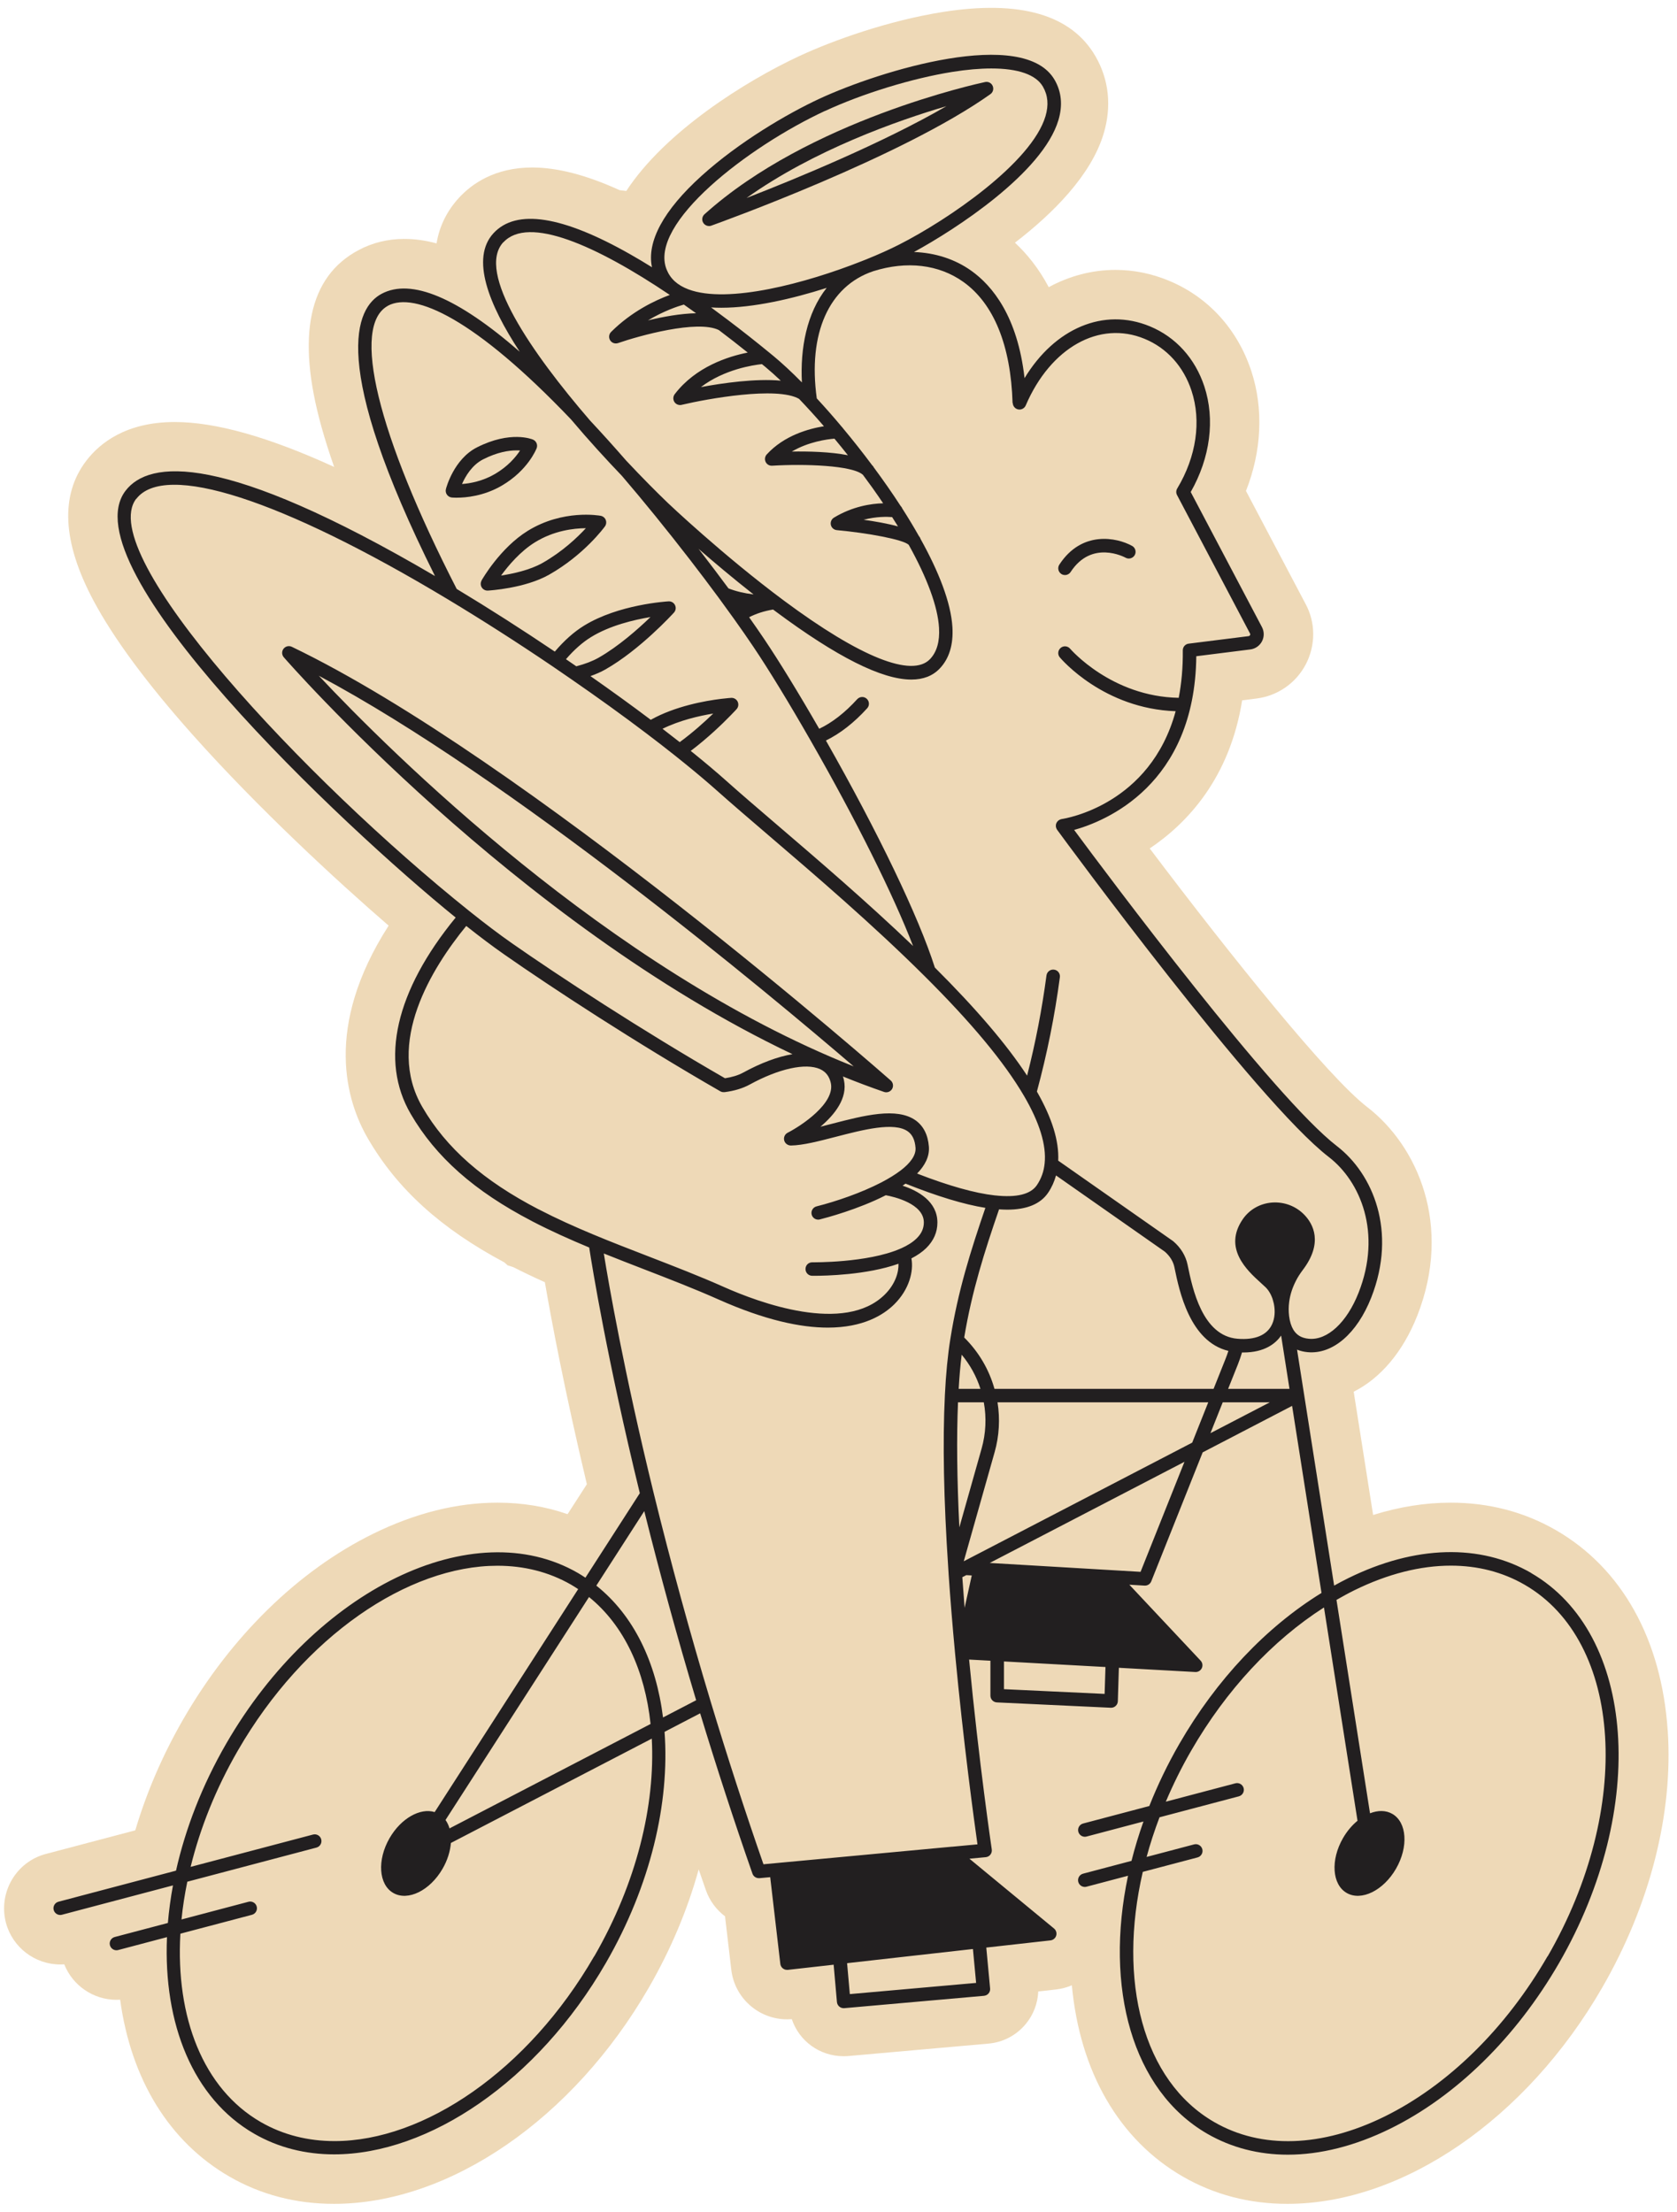 <?xml version="1.0" encoding="UTF-8"?>
<svg xmlns="http://www.w3.org/2000/svg" id="Layer_1" version="1.1" viewBox="0 0 373 492">
  <defs>
    <style>
      .st0 {
        fill: #221f20;
      }

      .st1 {
        fill: #eed9b7;
      }
    </style>
  </defs>
  <path class="st1" d="M370.93,384.98c-1.36-20.29-10.18-36.12-24.84-44.58-7.04-4.07-14.92-6.13-23.41-6.13-5.67,0-11.45.92-17.27,2.74l-4.32-27.42c5.96-3,10.96-8.86,14.14-16.91,7.88-20.05.09-37.76-11.14-46.42-8.77-6.76-30.15-33.39-48.37-57.52,8.36-5.62,17.8-15.64,20.56-32.95l3.18-.4c4.73-.59,8.85-3.48,11-7.66,2.19-4.23,2.16-9.26-.06-13.36l-13.27-25.16c3.49-8.83,3.95-18.31,1.18-26.69-3.08-9.32-9.59-16.46-18.36-20.09-3.83-1.59-7.82-2.39-11.85-2.39-5.17,0-10.21,1.33-14.84,3.84-2.27-4.28-4.93-7.49-7.52-9.89,8.45-6.5,16.97-15,19.74-24.28,1.8-6.04,1.18-11.97-1.8-17.15h0C238.34,3.27,226.9-.06,209.68,2.67c-12.1,1.92-24.39,6.31-31.85,9.78-11.97,5.56-29.88,16.8-38.53,30.03l-1.49-.18c-7.42-3.38-13.85-5.04-19.44-5.04-8.31,0-13.42,3.64-16.24,6.69-2.72,2.95-4.4,6.36-5.03,10.19-2.47-.66-4.85-.99-7.17-.99-3.67,0-7.11.84-10.2,2.5-11.08,5.9-13.85,19.11-8.24,39.27.79,2.83,1.73,5.81,2.83,8.95-14.67-6.71-26.38-9.99-35.47-9.99-10.8,0-16.64,4.67-19.64,8.59-5.87,7.66-5.34,18.13,1.57,31.11,4.49,8.44,11.94,18.51,22.14,29.95,14.5,16.26,31.89,32.32,43.52,42.38-14.54,22.66-9.39,39.16-4.58,47.41,6.52,11.2,16.18,19.96,30.33,27.51l.71.64,1.27.41c2.19,1.12,4.52,2.23,7.02,3.35,1.46,8.5,4.43,24.31,9.34,44.94l-4.29,6.66c-4.9-1.71-10.12-2.56-15.6-2.56-9,0-18.29,2.32-27.63,6.91-16.6,8.15-31.59,22.8-42.23,41.23-4.6,7.98-8.18,16.28-10.69,24.75l-19.88,5.25c-6.65,1.75-10.64,8.6-8.89,15.32,1.46,5.46,6.43,9.27,12.08,9.27.3,0,.59-.01.89-.03,1.87,4.71,6.46,7.89,11.62,7.89.27,0,.54-.01.81-.03,2.43,17.78,10.94,31.63,24.3,39.35,6.97,4.03,14.8,6.07,23.26,6.07,25.67,0,53.16-18.87,70.02-48.08,4.89-8.48,8.63-17.37,11.1-26.32.53,1.53,1.05,3.05,1.58,4.56.83,2.4,2.35,4.42,4.28,5.88l1.39,11.86c.73,6.3,6.07,11.05,12.41,11.05.34,0,.68-.01,1.05-.04,1.63,4.86,6.18,8.25,11.55,8.25.29,0,.71-.01,1.21-.06l30.91-2.74c3.25-.27,6.2-1.79,8.3-4.29l.08-.09c1.69-2.06,2.65-4.56,2.77-7.23l4.04-.45c1.2-.15,2.36-.46,3.43-.92,1.8,19.31,10.52,34.37,24.68,42.55,6.98,4.03,14.8,6.07,23.26,6.07,25.67,0,53.15-18.87,70.01-48.08,10.65-18.44,15.83-38.75,14.59-57.19h0Z"></path>
  <g>
    <path class="st0" d="M236.05,127.68c.25.16.54.24.82.24.49,0,.97-.24,1.26-.68,4.68-7.19,11.92-3.34,12.22-3.18.72.4,1.63.14,2.04-.58.4-.72.14-1.64-.58-2.04-3.42-1.9-11.21-3.48-16.19,4.16-.45.69-.26,1.62.44,2.08h-.01Z"></path>
    <path class="st0" d="M340.59,349.92c-11.38-6.57-25.83-6.17-40.68,1.13-1.06.52-2.12,1.09-3.17,1.67l-8.25-52.49c.72.29,1.5.48,2.36.56,5.57.52,10.98-4.13,14.14-12.14,5.8-14.75.36-27.54-7.61-33.68-14.16-10.9-50.97-60.21-58.47-70.35,6.92-1.92,26.86-9.94,27.17-38.64l12.01-1.51c1.12-.14,2.09-.82,2.61-1.82.51-.99.5-2.18-.02-3.16l-15.84-30.04c4.34-7.62,5.45-16.14,3.03-23.49-2.06-6.24-6.36-10.99-12.12-13.37-10.27-4.25-21.17.46-27.87,11.53-1.55-13.74-7.15-20.55-11.86-23.9-3.64-2.59-8.03-3.99-12.73-4.16,9.32-5.08,28.63-17.62,32.13-29.35.97-3.26.69-6.26-.84-8.92-6.84-11.89-38.8-2.11-52.33,4.18-7.2,3.35-17.87,9.61-26.21,17.15-8.46,7.65-12.23,14.63-11.03,20.33-1.59-.99-3.19-1.95-4.78-2.85-15.15-8.62-25.39-10.21-30.46-4.73-5.12,5.55-1.13,15.77,5.83,26.37-13.83-12.05-24.15-16.38-30.71-12.89-5.82,3.1-11.76,15.43,11.86,62.79-47.38-27.81-63.61-25.78-68.82-18.98-12.92,16.86,48.12,74.44,73.42,94.95-13.37,16.32-16.93,31.79-10,43.68,5.59,9.6,14.15,17.18,26.95,23.84.05.03.1.07.16.09,4.04,2.1,8.29,4,12.59,5.79.66,4.28,3.96,24.72,11.26,54.65l-12.1,18.8c-.55-.36-1.1-.72-1.67-1.05-23.29-13.45-58.39,3.6-78.24,37.99-5.36,9.28-9.05,18.89-11.15,28.23l-26.14,6.91c-.8.21-1.28,1.03-1.07,1.83.18.67.79,1.12,1.45,1.12.13,0,.26-.02.38-.05l24.7-6.53c-.52,2.82-.9,5.62-1.13,8.36l-11.82,3.12c-.8.21-1.28,1.03-1.07,1.83.18.67.79,1.12,1.45,1.12.13,0,.26-.02.38-.05l10.86-2.87c-.83,19.28,5.77,35.86,19.38,43.72,5.41,3.12,11.45,4.6,17.79,4.6,20.97,0,45.21-16.18,60.45-42.58,9.97-17.26,14.22-35.66,13.05-51.41l7.92-4.12c3.65,12,7.55,23.99,11.63,35.66.21.61.78,1.01,1.42,1.01h.14l2.39-.22,2.25,19.29c.09.76.74,1.33,1.49,1.33h.17l10.2-1.15.73,8.3c.07.78.72,1.37,1.49,1.37h.13l31.09-2.75c.4-.04.77-.23,1.02-.53.26-.31.38-.7.34-1.1l-.85-9.1,14.28-1.6c.6-.07,1.1-.49,1.27-1.06.17-.58-.02-1.2-.48-1.58l-18.82-15.53,3.63-.34c.41-.04.79-.24,1.04-.57s.36-.74.3-1.15c-.03-.19-2.83-19.16-5.04-42.24l4.74.26v7.77c0,.8.63,1.46,1.43,1.5l25.34,1.19h.07c.38,0,.74-.14,1.02-.4.29-.27.47-.65.48-1.05l.23-7.44,17.01.94h.08c.58,0,1.11-.34,1.36-.87.26-.56.15-1.21-.27-1.66l-15.85-16.89,3.39.2h.09c.61,0,1.16-.37,1.39-.94l11.44-28.7,19.89-10.34,6.54,41.61c-12.29,7.57-23.36,19.26-31.61,33.56-2.63,4.56-4.85,9.2-6.69,13.84l-14.72,3.89c-.8.21-1.28,1.03-1.07,1.83.18.67.79,1.12,1.45,1.12.13,0,.26-.02.38-.05l12.66-3.35c-1.04,2.93-1.93,5.86-2.66,8.76l-10.77,2.85c-.8.21-1.28,1.03-1.07,1.83.18.67.79,1.12,1.45,1.12.13,0,.26-.02.38-.05l9.24-2.44c-5.26,24.87.88,47.72,17.63,57.4,5.38,3.1,11.44,4.65,17.9,4.65,7.22,0,14.94-1.93,22.78-5.78,14.65-7.2,27.99-20.29,37.56-36.86,19.85-34.39,17.06-73.31-6.22-86.75h.04ZM245.69,376.81l-22.39-1.05v-6.17l22.58,1.24-.19,5.98h0ZM225.26,89.65c.02.7.53,1.3,1.22,1.43.68.13,1.38-.24,1.66-.88,5.52-12.89,16.4-18.99,26.46-14.82,4.94,2.04,8.64,6.14,10.42,11.54,2.23,6.76,1.07,14.68-3.18,21.74-.27.45-.29,1.01-.04,1.47l16.23,30.79c.08.15.05.29,0,.37-.04.07-.13.2-.32.22l-13.32,1.67c-.76.09-1.32.74-1.31,1.5.04,3.91-.3,7.4-.91,10.55-14.93-.26-24.02-10.78-24.15-10.92-.53-.63-1.48-.72-2.11-.18s-.72,1.48-.18,2.11c.4.47,9.79,11.42,25.76,11.97-5.65,20.8-24.41,23.85-25.35,23.99-.02,0-.04,0-.06.02-.05,0-.1.02-.15.04-.05,0-.09.03-.14.05-.04.02-.08.04-.13.06-.05.03-.09.05-.14.08-.02,0-.04.02-.05.03-.02,0-.04.03-.06.05-.04.03-.08.07-.12.11-.03.03-.07.07-.1.11s-.06.08-.09.12-.05.08-.08.12c-.02.04-.04.09-.06.13-.02.04-.03.09-.05.13-.01.05-.03.1-.04.15,0,.05-.02.09-.02.14v.37s0,.02.01.03c.03.15.08.3.15.45.01.03.03.05.04.07.02.04.04.08.07.12,1.8,2.46,44.35,60.41,60.41,72.78,7.08,5.45,11.88,16.91,6.65,30.2-2.6,6.62-6.95,10.65-11.07,10.25-1.61-.15-2.7-.79-3.45-2.02-.47-.8-.79-1.82-.94-3.04-.12-1.04-.12-2.09.02-3.13.21-1.63.74-3.26,1.58-4.85.37-.72.85-1.46,1.41-2.21,4.66-6.11,2.3-10.28.48-12.22-1.87-2-4.53-3.03-7.28-2.83-2.64.2-5,1.53-6.48,3.66-4.5,6.5.98,11.48,3.93,14.16.42.38.82.74,1.16,1.07.19.19.37.41.54.64.03.04.06.08.09.13.16.23.3.48.44.74.03.06.06.13.09.19.13.27.24.54.34.83.02.06.04.12.05.18.08.25.15.52.21.78.02.09.04.19.06.28.28,1.47.2,3.06-.42,4.41-1.11,2.43-3.77,3.55-7.69,3.23-7.84-.64-10.02-11.2-11.07-16.28l-.04-.2c-.41-1.97-1.5-3.77-3.17-5.2-.04-.03-.08-.06-.12-.09l-25.48-17.85c.2-4.38-1.35-9.43-4.74-15.37,2.28-8.46,3.96-16.79,5.11-25.44.11-.82-.47-1.58-1.29-1.68-.82-.11-1.58.47-1.69,1.29-1.01,7.57-2.42,14.9-4.31,22.29-4.55-6.95-11.31-14.86-20.52-24.05-3.59-11.28-12.59-30.02-24.23-50.5,3.16-1.54,6.24-3.94,9.18-7.17.56-.61.51-1.56-.1-2.12-.61-.56-1.56-.51-2.12.1-2.73,3-5.57,5.21-8.45,6.58-4.52-7.86-8.94-15.07-12.22-19.94-1.02-1.52-2.16-3.16-3.37-4.88,1.65-.83,3.31-1.36,5.33-1.71.2.15.39.29.59.44,13.62,10.12,23.59,15.14,30.16,15.14,2.66,0,4.77-.82,6.33-2.47,2.1-2.21,3.04-5.3,2.81-9.19-.33-5.49-3.07-12.4-7.08-19.61-.06-.2-.15-.39-.3-.56-.01-.02-.03-.03-.05-.05-1.15-2.04-2.4-4.11-3.72-6.17-.08-.22-.21-.42-.38-.58-1.87-2.89-3.89-5.77-5.97-8.58-.06-.12-.12-.24-.22-.34-.02-.03-.06-.05-.09-.07-2.14-2.87-4.34-5.66-6.54-8.29-.07-.11-.15-.21-.25-.3-1.88-2.25-3.75-4.37-5.57-6.34-2-14.41,2.68-24.97,12.56-28.29,7.46-2.35,14.57-1.51,20.01,2.36,6.8,4.83,10.59,14.16,10.98,26.98l.04-.02ZM269.93,308.95h-48.74c-1.21-4.33-3.52-8.24-6.73-11.42,1.71-10.31,4.51-19.09,7.75-28.51.62.04,1.23.07,1.81.07,4.35,0,7.41-1.26,9.1-3.76.81-1.19,1.38-2.49,1.76-3.85l24.21,16.96c1.13.99,1.87,2.19,2.13,3.49l.04.2c1.03,5.01,3.37,16.31,11.96,18.38-.2.63-.43,1.25-.67,1.86l-2.62,6.57h0ZM265.16,320.92l-50.8,26.39,6.86-24.25c1.03-3.62,1.24-7.43.65-11.11h46.87l-3.57,8.97h0ZM218.33,322.24l-4.95,17.52c-.53-10.7-.63-20.01-.3-27.81h5.74c.62,3.41.46,6.94-.49,10.29ZM214.04,350.85l.89-.46,1.21.07-1.59,7.2c-.18-2.29-.35-4.56-.51-6.81h0ZM213.23,308.95c.16-2.74.38-5.28.67-7.6,1.86,2.25,3.28,4.81,4.17,7.6h-4.84ZM162.02,130.88c-2.08-2.81-4-5.36-5.84-7.74-.02-.04-.05-.07-.08-.11-.23-.3-.49-.63-.73-.94,3.46,3.01,7.69,6.57,12.23,10.14-2.12-.26-3.93-.7-5.58-1.34h0ZM198.43,115.03c.45.7.88,1.39,1.3,2.07-2.34-.64-5.14-1.13-7.65-1.48,2.87-.75,5.27-.68,6.36-.59h0ZM188.59,101.27c-3.91-.78-8.84-.88-12.47-.82,3.71-2.19,7.86-2.74,9.48-2.87,1.01,1.21,2.01,2.45,3,3.7h-.01ZM154.82,69.68c-3.48.07-7.38.79-10.7,1.59,3.53-2.12,6.69-3.15,7.98-3.52.91.63,1.81,1.28,2.72,1.93ZM161.6,70.96s-.03-.03-.05-.04c-1.1-.83-2.23-1.67-3.39-2.53.74.05,1.51.07,2.29.07,7.11,0,15.68-1.95,23.42-4.42-4.47,5.64-5.9,13.5-5.51,21.03-2.24-2.27-4.35-4.23-6.19-5.76-.38-.31-.78-.64-1.19-.98-.01,0-.03-.02-.04-.03-2.5-2.05-5.71-4.61-9.34-7.35h0ZM170.25,81.64c1.07.89,2.22,1.92,3.41,3.04-5.6-.52-12.91.53-17.76,1.43,5.2-3.97,11.68-4.91,13.57-5.11.26.21.52.43.78.64h0ZM183.5,24.69c8.34-3.88,19.44-7.28,28.28-8.69,3.25-.52,6.18-.77,8.74-.77,5.94,0,9.91,1.38,11.45,4.05h0c1.12,1.94,1.3,4.09.57,6.57-3.07,10.32-21.62,23.01-32.59,28.58-1.99,1.01-4.46,2.13-7.23,3.25-.37.14-.73.28-1.09.43-12.27,4.85-29.73,9.56-38.51,6.26-2.44-.92-4.02-2.36-4.85-4.41-4.12-10.26,18.21-27.38,35.23-35.29v.02ZM111.97,53.9c5.54-6,20.6.66,37.01,11.71-3.23,1.19-8.47,3.65-13.06,8.23-.49.49-.58,1.26-.21,1.86.28.45.77.7,1.27.7.16,0,.33-.03.49-.08,4.63-1.61,17.63-5.24,22.41-2.9,2.16,1.63,4.31,3.31,6.43,5.01-4.31.85-11.57,3.14-16.24,9.26-.38.5-.41,1.2-.07,1.73.28.43.76.68,1.26.68.12,0,.23,0,.35-.04,5.64-1.34,21.21-4.16,26.12-1.33,1.81,1.89,3.67,3.94,5.53,6.09-3.36.54-8.85,2.04-12.72,6.27-.41.45-.51,1.11-.25,1.66s.83.89,1.45.85c7.08-.44,17.96-.1,20.21,2.05.71.96,1.42,1.92,2.1,2.87.83,1.16,1.61,2.31,2.38,3.44-2.69.07-6.78.68-10.94,3.19-.55.33-.83.99-.69,1.62s.68,1.1,1.32,1.16c6.82.63,14.77,2.08,16,3.27,4.11,7.39,6.46,13.74,6.74,18.46.18,3.03-.49,5.37-1.99,6.95-4.01,4.22-15.55-.4-32.51-13-13.46-10-25.71-21.62-25.83-21.74-2.53-2.43-5.75-5.67-9.25-9.4-2.57-2.95-5.26-5.95-8.04-8.92-12.93-15-25.44-33-19.29-39.67l.02.02ZM86.3,68c5.91-3.15,19.27,2.82,40.69,25.28,3.98,4.72,7.98,9.07,11.34,12.58,4.79,5.59,9.89,11.86,15.33,18.9.03.04.05.08.08.11,1.93,2.5,3.94,5.16,6.14,8.14,1.18,1.61,2.31,3.17,3.37,4.65,1.57,2.2,3.02,4.28,4.3,6.19,3.4,5.04,8.05,12.67,12.77,20.92,10.13,17.7,18.31,34.15,22.77,45.67-10.22-9.79-21.19-19.19-30.25-26.95-4.41-3.78-8.22-7.04-11.34-9.83-2.06-1.84-4.51-3.91-7.28-6.15-.19-.16-.4-.32-.59-.47,3.84-2.9,7.12-6.09,8.83-7.85.88-.89,1.37-1.44,1.37-1.44.41-.45.5-1.11.24-1.66s-.84-.89-1.44-.85c0,0-.84.05-2.23.22-3.6.44-10.24,1.63-15.66,4.66-4.24-3.2-8.74-6.45-13.41-9.72,1.23-.44,2.35-.93,3.32-1.48,7.69-4.37,14.94-12.31,15.25-12.65.41-.45.51-1.1.24-1.65-.26-.55-.82-.88-1.44-.85-.45.03-11.16.68-18.82,5.42-2.21,1.36-4.38,3.29-6.48,5.76-7.29-4.91-14.62-9.6-21.82-13.94-17.68-34.46-23.53-58.59-15.26-63.01h-.02ZM151.18,165.09c-1.24-.98-2.52-1.97-3.82-2.97,3.8-1.87,8.11-2.87,11.28-3.39-1.88,1.82-4.52,4.21-7.46,6.36ZM128.18,148.22c-.76-.53-1.53-1.06-2.3-1.58,1.82-2.1,3.68-3.75,5.55-4.9,4.2-2.6,9.59-3.87,13.25-4.47-2.78,2.68-7.14,6.54-11.54,9.04-1.34.76-3.01,1.4-4.96,1.91ZM30.31,110.98c6.35-8.3,32.27.07,69.33,22.36,7.64,4.6,15.44,9.59,23.19,14.84,1.42.97,2.83,1.93,4.22,2.9,5.85,4.04,11.46,8.08,16.66,12.02,2.25,1.7,4.44,3.4,6.5,5.04.71.56,1.41,1.12,2.09,1.68,2.74,2.22,5.15,4.26,7.17,6.06,3.15,2.81,6.97,6.08,11.39,9.87,10.41,8.91,23.36,20.01,34.72,31.32,10.52,10.46,17.77,19.19,22.16,26.68,3.48,5.95,5.03,11,4.61,15.03-.17,1.78-.75,3.42-1.73,4.86-1.39,2.04-4.51,2.81-9.29,2.28h-.06c-4.44-.49-10.26-2.13-17.29-4.86,1.75-1.8,2.8-3.81,2.62-6.01-.21-2.62-1.21-4.58-2.96-5.83-4.19-2.97-11.48-1.08-18.54.75-.89.23-1.77.46-2.62.67,3.12-2.64,6.12-6.34,5.22-10.4-.06-.27-.13-.53-.22-.78,3.03,1.23,6.08,2.38,9.15,3.44.16.06.33.08.49.08.52,0,1.02-.27,1.3-.74.36-.62.23-1.41-.3-1.88-.81-.71-81.17-71.46-133.22-96.48-.64-.31-1.41-.12-1.84.44s-.41,1.35.06,1.89c.56.65,51.47,59,113.14,88.29-3.26.55-7,1.93-10.98,4.11-1.08.59-2.44,1-4.03,1.25-18.6-10.71-37.14-22.87-47.44-30.07-2.79-1.95-5.96-4.35-9.41-7.11-36.5-29.2-83.52-79.45-74.1-91.74v.04ZM70.91,150.32c42.75,22.77,100.15,70.76,118.97,86.9-54.54-21.67-103.03-69.93-118.97-86.9ZM119.85,269.05c-12.36-6.41-20.59-13.65-25.9-22.77-8.31-14.26,2.1-30.94,9.75-40.3,3.05,2.42,5.89,4.55,8.41,6.31,10.42,7.29,29.28,19.65,48.12,30.48.01,0,.03.01.04.02.04.02.08.04.12.05.05.02.11.05.16.06.03.01.07.02.1.02.06.01.12.03.18.03h.33c2.18-.28,4.05-.85,5.57-1.68,6.49-3.56,12.5-4.88,15.67-3.44,1.27.58,2.05,1.58,2.39,3.08,1,4.52-6.59,9.53-9.6,11.07-.62.32-.94,1.02-.77,1.7.17.68.8,1.13,1.48,1.14,2.7-.04,6.24-.96,9.98-1.93,6.09-1.58,13-3.37,16.04-1.21,1.01.72,1.57,1.9,1.71,3.62.14,1.7-1.15,3.41-3.25,5.03-.02.02-.05.03-.07.05-1.17.89-2.59,1.76-4.15,2.58-.04.02-.09.04-.13.07-4.46,2.31-10.05,4.23-14.41,5.33-.8.2-1.29,1.02-1.09,1.82.17.68.78,1.13,1.45,1.13.12,0,.24-.01.37-.05,1.38-.35,8.5-2.22,14.67-5.38,1.8.34,8.46,1.86,8.46,6.05,0,1.33-.52,2.48-1.58,3.53-.89.88-2.07,1.61-3.43,2.22-.05.02-.1.03-.15.05-.04.02-.07.04-.11.06-7.3,3.16-19.38,3.01-19.53,3.01-.87,0-1.51.65-1.52,1.48s.65,1.51,1.48,1.52h.54c2.35,0,11.6-.17,18.66-2.68.08,1.85-.69,4.52-3.04,6.85-8.96,8.88-28,1.79-35.77-1.67-5.4-2.41-11.16-4.63-16.73-6.79-8.18-3.16-16.64-6.43-24.29-10.39-.05-.04-.1-.07-.16-.1v.03ZM132.16,435.17c-14.7,25.46-37.88,41.12-57.75,41.12-5.85,0-11.42-1.36-16.4-4.23-12.87-7.43-18.95-23.35-17.89-41.91l15.91-4.2c.8-.21,1.28-1.03,1.07-1.83-.21-.8-1.03-1.28-1.83-1.07l-14.9,3.94c.27-2.76.71-5.56,1.29-8.4l28.72-7.59c.8-.21,1.28-1.03,1.07-1.83-.21-.8-1.03-1.28-1.83-1.07l-27.22,7.19c2.1-8.57,5.58-17.36,10.5-25.87,14.7-25.46,37.88-41.12,57.75-41.12,5.85,0,11.42,1.36,16.4,4.23.53.31,1.04.64,1.55.97l-31.92,49.6c-3.2-1-7.48,1.38-10.03,5.79-2.8,4.86-2.44,10.32.82,12.2s8.17-.53,10.97-5.39c1.1-1.9,1.7-3.9,1.85-5.73l44.68-23.21c.8,14.85-3.39,32.14-12.79,48.42h-.02ZM99.98,406.73c-.2-.7-.5-1.33-.89-1.87l31.92-49.6c7.83,6.34,12.43,16.38,13.69,28.24l-44.72,23.23h0ZM132.64,352.72l10.66-16.57c3.51,14.07,7.38,28.2,11.54,42.07l-7.37,3.83c-1.53-12.28-6.52-22.71-14.84-29.33h0ZM216.4,433.56l.71,7.54-28.09,2.49-.61-6.88,10.82-1.22,17.17-1.93h0ZM211.73,410.8h0l-39.24,3.66-2.68.25c-4.12-11.84-8.06-24-11.73-36.15-4.61-15.3-8.89-30.94-12.7-46.47-6.64-27.14-9.99-46.52-11.08-53.25,2.98,1.2,5.96,2.35,8.92,3.5,5.53,2.14,11.25,4.35,16.59,6.73,10.42,4.64,18.33,6.26,24.31,6.26,7.86,0,12.37-2.8,14.79-5.19,3.3-3.27,4.34-7.32,3.81-10.21,1.27-.65,2.39-1.41,3.3-2.3,1.64-1.62,2.48-3.53,2.48-5.67,0-4.74-4.38-7.1-7.75-8.2.23-.15.44-.3.66-.46,7.04,2.82,13.01,4.63,17.76,5.39-3.27,9.55-6.1,18.49-7.79,29.14-.58,3.6-.99,7.83-1.22,12.57v.06h0c-.51,10.22-.26,23.14.75,38.37.02.39.05.79.08,1.26v.05c.39,5.66.87,11.57,1.43,17.56h0v.02c1.88,20.08,4.26,37.4,4.99,42.56l-5.68.53h0ZM253.69,349.66l-6.07-.36-27.48-1.62,43.31-22.5-9.76,24.47h0ZM269.23,318.81l2.73-6.86h10.47l-13.2,6.86ZM273.16,308.95l2.18-5.46c.35-.87.64-1.75.91-2.64.09,0,.2.01.29.01,4.72,0,7.17-1.97,8.41-3.76l1.86,11.85h-13.66.01ZM344.21,435.17c-9.27,16.06-22.16,28.72-36.28,35.67-13.93,6.84-27.37,7.28-37.86,1.22-15.96-9.22-21.48-31.48-15.89-55.66l12.17-3.21c.8-.21,1.28-1.03,1.07-1.83s-1.03-1.28-1.83-1.07l-10.56,2.79c.79-2.93,1.75-5.87,2.87-8.82l17.64-4.66c.8-.21,1.28-1.03,1.07-1.83s-1.04-1.28-1.83-1.07l-15.48,4.09c1.62-3.82,3.49-7.63,5.66-11.38,7.77-13.45,18.07-24.51,29.52-31.83l7.46,47.45c-1.21.99-2.33,2.3-3.23,3.86-2.8,4.86-2.44,10.32.82,12.2s8.17-.53,10.97-5.39c2.8-4.86,2.44-10.32-.82-12.2-1.44-.83-3.2-.82-4.96-.13l-7.46-47.47c1.32-.76,2.65-1.49,3.99-2.15,7.41-3.64,14.69-5.47,21.45-5.47,5.95,0,11.5,1.41,16.41,4.25,21.85,12.62,24.15,49.7,5.13,82.65h-.03Z"></path>
    <path class="st0" d="M157.7,50.29c.17,0,.34-.03.5-.09,1.72-.62,42.43-15.26,62.09-29.26.58-.41.79-1.17.5-1.83s-.99-1.01-1.68-.86c-1.59.34-39.23,8.51-62.42,29.42-.53.48-.65,1.27-.28,1.88.28.46.77.73,1.29.73h0ZM210.5,23.62c-14.14,8.19-33.37,16.11-44.45,20.42,14.99-10.68,33.54-17.21,44.45-20.42Z"></path>
    <path class="st0" d="M101.64,110.71c1.93,0,5.93-.33,9.95-2.67,5.83-3.4,7.69-8.13,7.77-8.33.29-.75-.07-1.6-.81-1.92-.2-.09-4.98-2.05-12.43,1.71-5.18,2.61-6.88,9.03-6.94,9.3-.11.42-.03.87.22,1.23s.64.59,1.07.64c.06,0,.48.05,1.18.05h0ZM107.46,102.18c3.17-1.6,5.67-1.99,7.38-1.99.3,0,.58,0,.83.03-.93,1.42-2.67,3.52-5.6,5.23-2.74,1.6-5.51,2.09-7.31,2.22.77-1.75,2.25-4.25,4.7-5.49h0Z"></path>
    <path class="st0" d="M107.12,129.14c-.27.48-.26,1.06.03,1.53.27.44.76.71,1.27.71h.08c.33-.02,8.27-.49,13.65-3.55,7.77-4.41,12.22-10.48,12.4-10.73.3-.42.37-.96.18-1.44s-.61-.82-1.12-.92c-.34-.06-8.39-1.49-16.23,3.35-6.11,3.78-10.11,10.75-10.28,11.05h.02ZM130.3,117.51c-1.9,2.06-5.2,5.2-9.62,7.71-2.82,1.6-6.6,2.41-9.23,2.81,1.62-2.22,4.27-5.37,7.53-7.39,4.22-2.61,8.59-3.12,11.32-3.14h0Z"></path>
  </g>
</svg>
